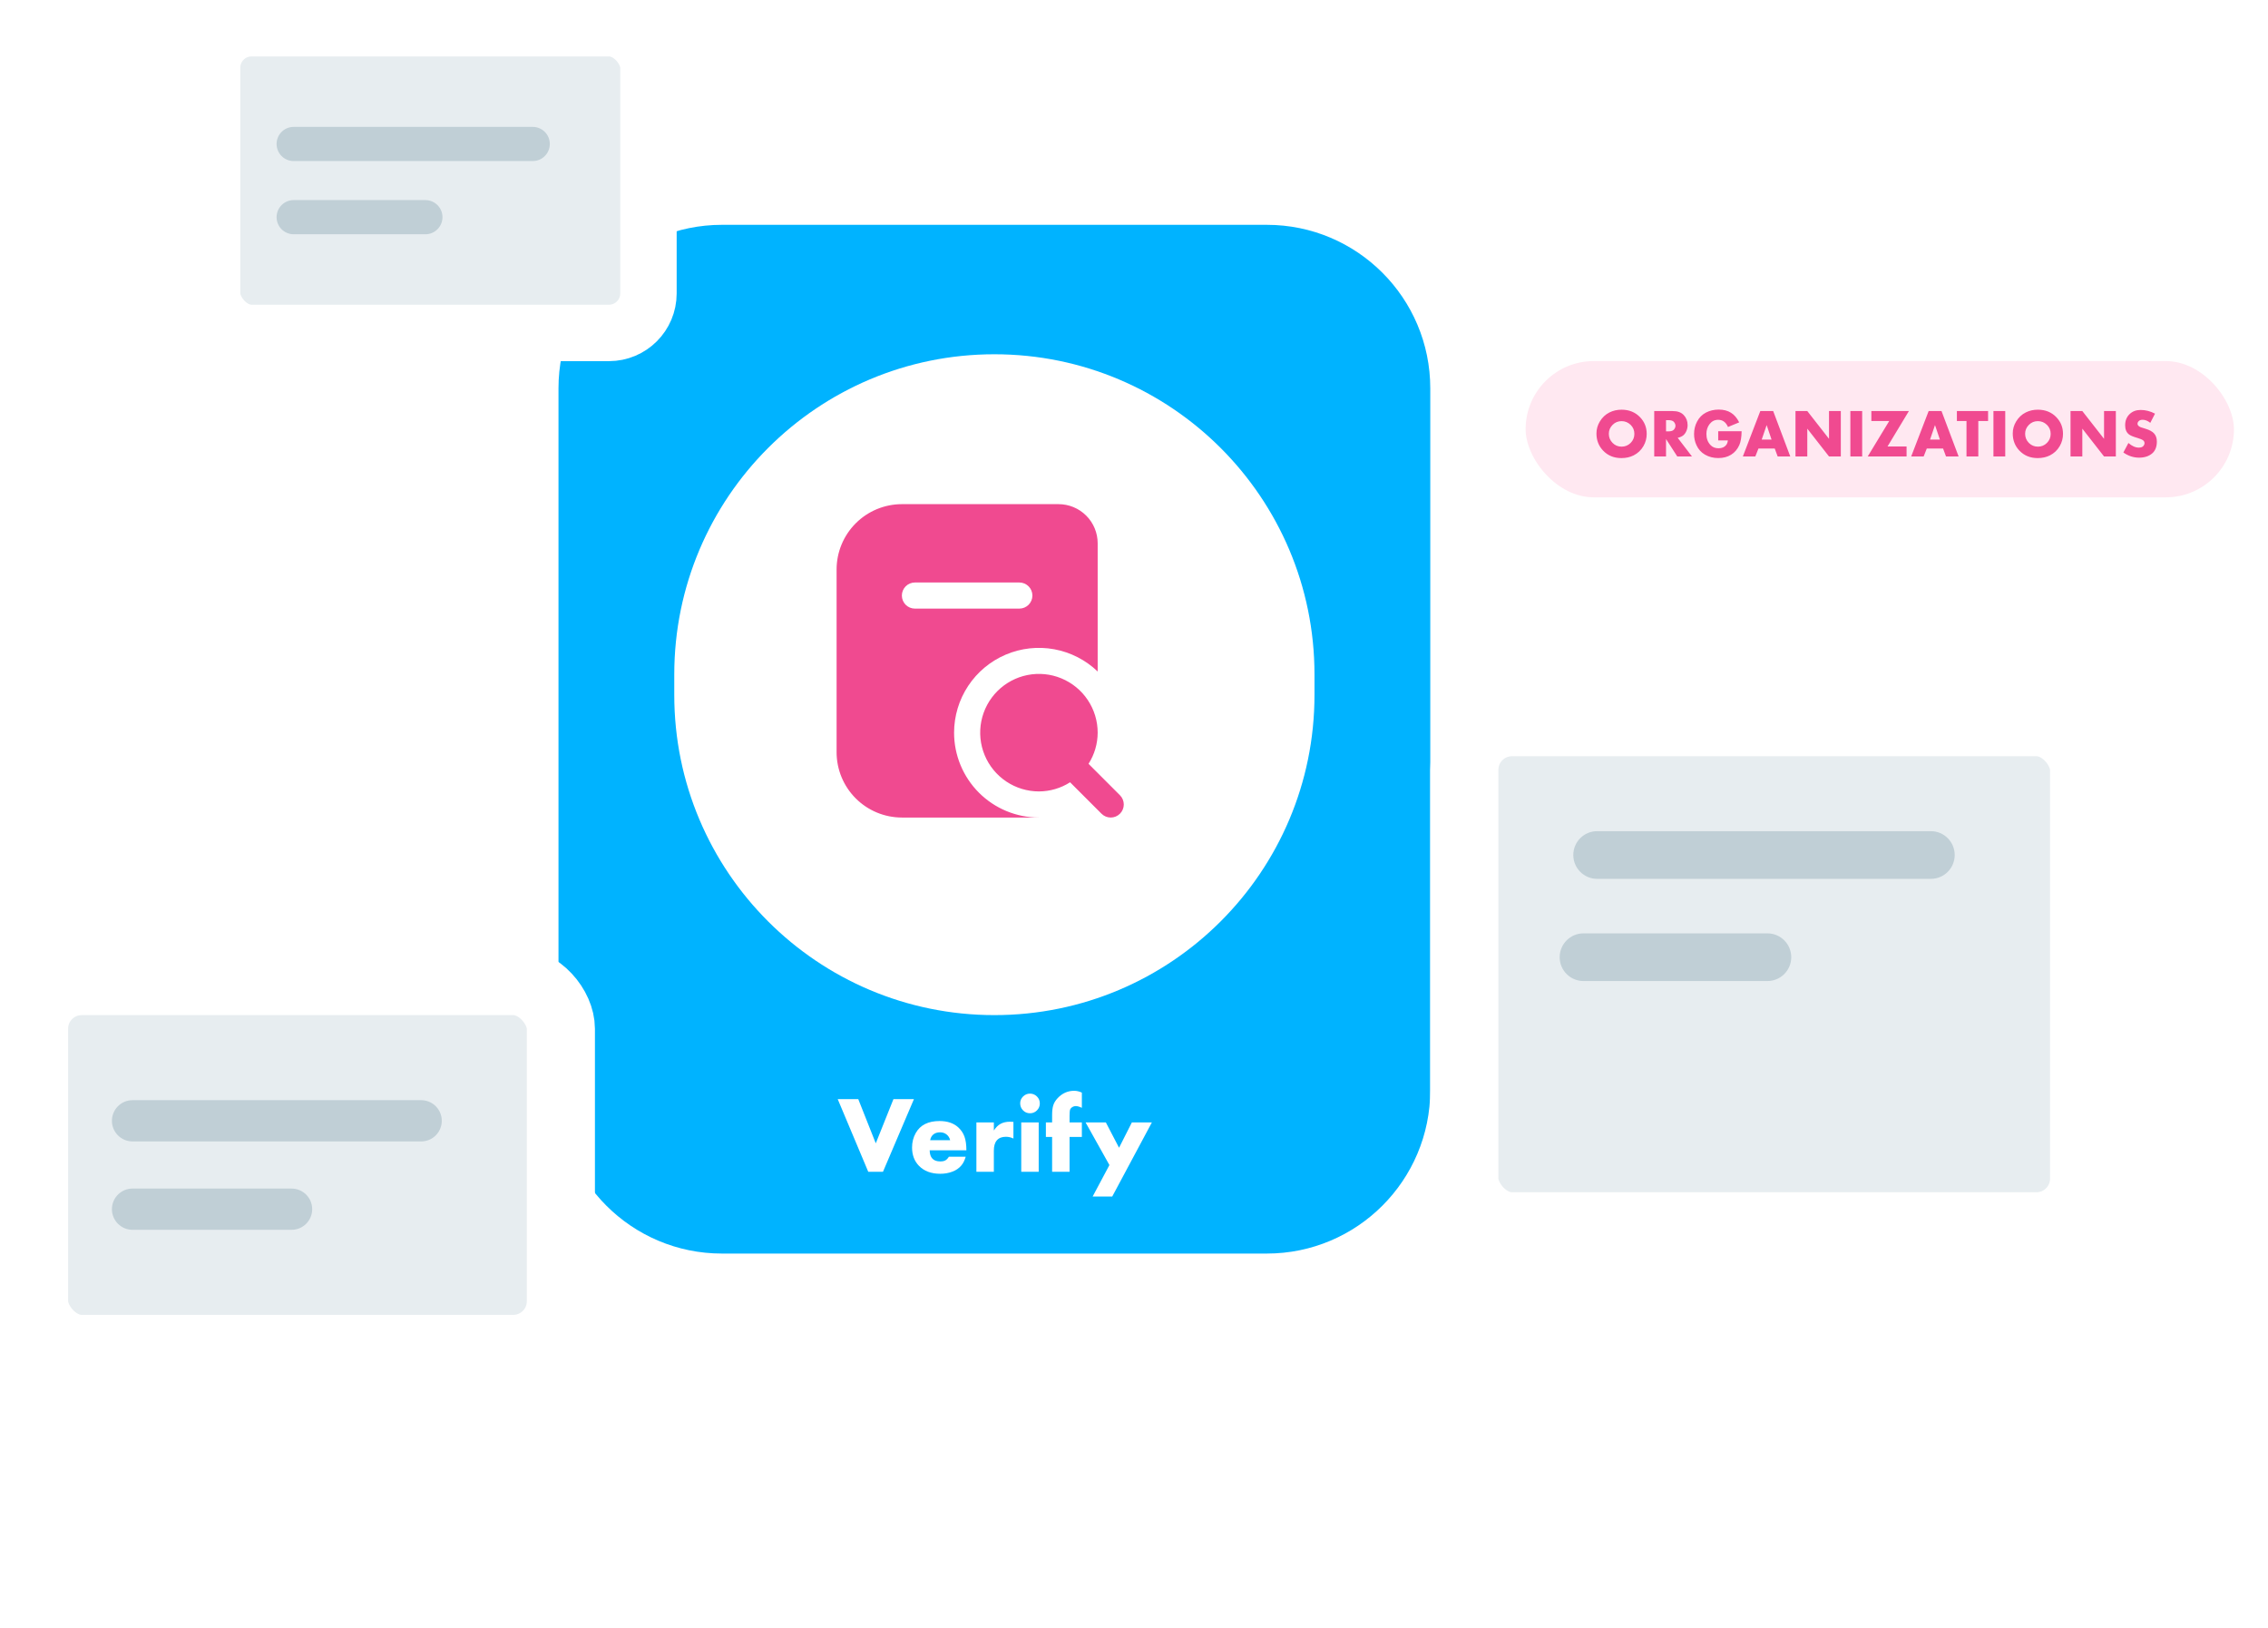 <svg xmlns="http://www.w3.org/2000/svg" width="333" height="239" viewBox="0 0 333 239" fill="none"><path d="M82 57C82 43.745 92.745 33 106 33H186C199.255 33 210 43.745 210 57V160C210 173.255 199.255 184 186 184H106C92.745 184 82 173.255 82 160V57Z" fill="#00B3FF"></path><g filter="url(#filter0_d_6004_5125)"><path d="M99 99C99 73.043 120.043 52 146 52C171.957 52 193 73.043 193 99V102C193 127.957 171.957 149 146 149C120.043 149 99 127.957 99 102V99Z" fill="white"></path></g><path d="M140.083 107.542C140.086 105.101 140.805 102.714 142.152 100.679C143.499 98.643 145.415 97.048 147.661 96.091C149.907 95.135 152.384 94.86 154.785 95.299C157.186 95.739 159.405 96.874 161.167 98.564V79.75C161.167 78.225 160.561 76.763 159.483 75.684C158.404 74.606 156.942 74 155.417 74H132.417C129.876 74.003 127.44 75.014 125.644 76.81C123.847 78.607 122.836 81.043 122.833 83.583V110.417C122.836 112.957 123.847 115.393 125.644 117.19C127.44 118.986 129.876 119.997 132.417 120H152.542C149.237 120 146.069 118.687 143.732 116.351C141.396 114.015 140.083 110.846 140.083 107.542ZM132.417 87.417C132.417 86.908 132.619 86.421 132.978 86.061C133.337 85.702 133.825 85.5 134.333 85.5H149.667C150.175 85.5 150.662 85.702 151.022 86.061C151.381 86.421 151.583 86.908 151.583 87.417C151.583 87.925 151.381 88.412 151.022 88.772C150.662 89.131 150.175 89.333 149.667 89.333H134.333C133.825 89.333 133.337 89.131 132.978 88.772C132.619 88.412 132.417 87.925 132.417 87.417ZM164.438 119.438C164.079 119.798 163.592 120 163.083 120C162.575 120 162.088 119.798 161.728 119.438L157.115 114.825C155.749 115.697 154.162 116.162 152.542 116.167C150.836 116.167 149.168 115.661 147.75 114.713C146.331 113.765 145.226 112.418 144.573 110.842C143.92 109.266 143.75 107.532 144.082 105.859C144.415 104.186 145.237 102.649 146.443 101.443C147.649 100.237 149.186 99.415 150.859 99.082C152.532 98.75 154.266 98.92 155.842 99.573C157.418 100.226 158.765 101.331 159.713 102.75C160.661 104.168 161.167 105.836 161.167 107.542C161.162 109.162 160.697 110.749 159.825 112.115L164.438 116.728C164.798 117.088 165 117.575 165 118.083C165 118.592 164.798 119.079 164.438 119.438Z" fill="#F04A90"></path><path d="M126.016 161.336L128.586 167.82L131.18 161.336H134.188L129.641 172H127.484L123 161.336H126.016ZM141.891 168.844H136.5C136.516 169.932 137.036 170.477 138.062 170.477C138.37 170.477 138.615 170.427 138.797 170.328C138.984 170.224 139.159 170.044 139.32 169.789H141.789C141.633 170.331 141.417 170.76 141.141 171.078C140.802 171.479 140.367 171.779 139.836 171.977C139.279 172.185 138.688 172.289 138.062 172.289C136.729 172.289 135.682 171.898 134.922 171.117C134.25 170.424 133.914 169.529 133.914 168.43C133.914 167.648 134.096 166.938 134.461 166.297C135.122 165.13 136.284 164.547 137.945 164.547C139.091 164.547 140.003 164.852 140.68 165.461C141.112 165.852 141.422 166.31 141.609 166.836C141.797 167.362 141.891 168.031 141.891 168.844ZM139.508 167.359C139.419 167 139.242 166.719 138.977 166.516C138.716 166.307 138.396 166.203 138.016 166.203C137.625 166.203 137.302 166.305 137.047 166.508C136.797 166.711 136.638 166.995 136.57 167.359H139.508ZM143.359 164.75H145.922V165.938C146.219 165.479 146.552 165.151 146.922 164.953C147.292 164.75 147.753 164.648 148.305 164.648C148.435 164.648 148.599 164.656 148.797 164.672V167.117C148.443 166.945 148.078 166.859 147.703 166.859C147.109 166.859 146.664 167.031 146.367 167.375C146.07 167.714 145.922 168.221 145.922 168.898V172H143.359V164.75ZM152.508 164.75V172H149.945V164.75H152.508ZM151.227 160.523C151.628 160.523 151.969 160.664 152.25 160.945C152.531 161.227 152.672 161.565 152.672 161.961C152.672 162.362 152.531 162.703 152.25 162.984C151.969 163.266 151.63 163.406 151.234 163.406C150.828 163.406 150.487 163.266 150.211 162.984C149.93 162.698 149.789 162.352 149.789 161.945C149.789 161.56 149.93 161.227 150.211 160.945C150.497 160.664 150.836 160.523 151.227 160.523ZM157.039 166.883V172H154.477V166.883H153.562V164.75H154.477V163.656C154.477 163.052 154.536 162.57 154.656 162.211C154.776 161.852 154.987 161.51 155.289 161.188C155.966 160.469 156.773 160.109 157.711 160.109C158.086 160.109 158.464 160.198 158.844 160.375V162.609C158.484 162.438 158.185 162.352 157.945 162.352C157.779 162.352 157.615 162.398 157.453 162.492C157.297 162.586 157.19 162.698 157.133 162.828C157.07 162.979 157.039 163.315 157.039 163.836V164.75H158.844V166.883H157.039ZM162.891 171.008L159.391 164.75H162.367L164.305 168.469L166.188 164.75H169.125L163.305 175.625H160.43L162.891 171.008Z" fill="white"></path><rect x="221.5" y="50.5" width="109" height="25" rx="12.5" fill="#FFE8F1"></rect><rect x="221.5" y="50.5" width="109" height="25" rx="12.5" stroke="white" stroke-width="5"></rect><path d="M238.087 60.135C239.2 60.135 240.11 60.508 240.816 61.253C241.458 61.927 241.778 62.737 241.778 63.685C241.778 64.336 241.617 64.936 241.295 65.486C240.95 66.079 240.473 66.53 239.864 66.839C239.337 67.106 238.735 67.239 238.058 67.239C236.961 67.239 236.062 66.868 235.362 66.126C234.721 65.449 234.4 64.616 234.4 63.626C234.4 63.004 234.562 62.425 234.884 61.888C235.245 61.282 235.722 60.831 236.314 60.535C236.852 60.268 237.442 60.135 238.087 60.135ZM238.087 61.815C237.569 61.815 237.13 61.997 236.769 62.361C236.401 62.732 236.217 63.167 236.217 63.665C236.217 64.192 236.401 64.642 236.769 65.013C237.13 65.377 237.571 65.56 238.092 65.56C238.609 65.56 239.052 65.377 239.42 65.013C239.785 64.645 239.967 64.202 239.967 63.685C239.967 63.16 239.785 62.719 239.42 62.361C239.042 61.997 238.598 61.815 238.087 61.815ZM246.329 64.266L248.424 67H246.266L244.615 64.441V67H242.882V60.335H245.577C245.951 60.335 246.269 60.382 246.529 60.477C246.79 60.571 247.018 60.719 247.213 60.921C247.594 61.325 247.784 61.816 247.784 62.395C247.784 62.688 247.729 62.967 247.618 63.23C247.511 63.494 247.364 63.709 247.179 63.875C246.97 64.054 246.687 64.184 246.329 64.266ZM244.615 63.318H244.938C245.266 63.318 245.514 63.26 245.68 63.143C245.771 63.074 245.847 62.98 245.909 62.859C245.971 62.736 246.002 62.614 246.002 62.493C246.002 62.376 245.971 62.255 245.909 62.132C245.847 62.008 245.771 61.912 245.68 61.844C245.517 61.727 245.27 61.668 244.938 61.668H244.615V63.318ZM252.276 63.299H255.714C255.701 64.188 255.585 64.871 255.367 65.35C255.09 65.958 254.69 66.424 254.166 66.746C253.639 67.072 253.014 67.234 252.291 67.234C251.565 67.234 250.914 67.068 250.338 66.736C249.775 66.411 249.355 65.942 249.078 65.33C248.847 64.826 248.731 64.284 248.731 63.704C248.731 63.043 248.88 62.433 249.176 61.873C249.482 61.287 249.918 60.848 250.484 60.555C251.044 60.265 251.668 60.12 252.354 60.12C253.061 60.12 253.658 60.273 254.146 60.579C254.638 60.885 255.042 61.357 255.357 61.995L253.712 62.674C253.409 61.971 252.929 61.619 252.271 61.619C251.76 61.619 251.345 61.823 251.026 62.23C250.704 62.636 250.543 63.128 250.543 63.704C250.543 64.358 250.742 64.897 251.139 65.32C251.438 65.639 251.834 65.799 252.325 65.799C252.823 65.799 253.199 65.636 253.453 65.311C253.574 65.158 253.655 64.936 253.697 64.647H252.276V63.299ZM260.577 65.838H258.185L257.726 67H255.895L258.458 60.335H260.348L262.857 67H261.007L260.577 65.838ZM260.108 64.519L259.391 62.395L258.663 64.519H260.108ZM263.624 67V60.335H265.357L268.546 64.412V60.335H270.279V67H268.546L265.357 62.918V67H263.624ZM273.414 60.335V67H271.681V60.335H273.414ZM277.135 65.535H279.933V67H274.229L277.384 61.8H274.762V60.335H280.274L277.135 65.535ZM285.294 65.838H282.901L282.442 67H280.611L283.175 60.335H285.064L287.574 67H285.724L285.294 65.838ZM284.825 64.519L284.107 62.395L283.38 64.519H284.825ZM290.465 61.8V67H288.731V61.8H287.32V60.335H291.9V61.8H290.465ZM294.42 60.335V67H292.687V60.335H294.42ZM299.21 60.135C300.323 60.135 301.233 60.508 301.939 61.253C302.581 61.927 302.901 62.737 302.901 63.685C302.901 64.336 302.74 64.936 302.418 65.486C302.073 66.079 301.596 66.53 300.987 66.839C300.46 67.106 299.858 67.239 299.181 67.239C298.084 67.239 297.185 66.868 296.485 66.126C295.844 65.449 295.523 64.616 295.523 63.626C295.523 63.004 295.685 62.425 296.007 61.888C296.368 61.282 296.845 60.831 297.438 60.535C297.975 60.268 298.565 60.135 299.21 60.135ZM299.21 61.815C298.692 61.815 298.253 61.997 297.892 62.361C297.524 62.732 297.34 63.167 297.34 63.665C297.34 64.192 297.524 64.642 297.892 65.013C298.253 65.377 298.694 65.56 299.215 65.56C299.732 65.56 300.175 65.377 300.543 65.013C300.908 64.645 301.09 64.202 301.09 63.685C301.09 63.16 300.908 62.719 300.543 62.361C300.165 61.997 299.721 61.815 299.21 61.815ZM304.005 67V60.335H305.738L308.927 64.412V60.335H310.66V67H308.927L305.738 62.918V67H304.005ZM316.412 60.716L315.719 62.063C315.344 61.764 314.967 61.614 314.586 61.614C314.342 61.614 314.151 61.681 314.015 61.815C313.901 61.928 313.844 62.057 313.844 62.2C313.844 62.327 313.896 62.435 314 62.523C314.101 62.604 314.202 62.666 314.303 62.708C314.407 62.75 314.654 62.828 315.045 62.942C315.592 63.105 315.997 63.327 316.261 63.606C316.541 63.909 316.681 64.311 316.681 64.812C316.681 65.578 316.453 66.157 315.997 66.551C315.509 66.967 314.868 67.176 314.073 67.176C313.256 67.176 312.486 66.924 311.764 66.419L312.506 65.022C313.023 65.475 313.533 65.701 314.034 65.701C314.34 65.701 314.563 65.621 314.703 65.462C314.814 65.335 314.869 65.197 314.869 65.047C314.869 64.868 314.796 64.726 314.649 64.622C314.506 64.515 314.231 64.401 313.824 64.28C313.186 64.095 312.765 63.916 312.56 63.743C312.205 63.453 312.027 63.012 312.027 62.42C312.027 61.727 312.257 61.17 312.716 60.75C313.132 60.366 313.66 60.174 314.298 60.174C315.021 60.174 315.725 60.355 316.412 60.716Z" fill="#F04A90"></path><rect x="215" y="106" width="91" height="74" rx="7" fill="#E7EDF0" stroke="white" stroke-width="10"></rect><path d="M231 125.5C231 127.433 232.567 129 234.5 129H283.5C285.433 129 287 127.433 287 125.5C287 123.567 285.433 122 283.5 122H234.5C232.567 122 231 123.567 231 125.5Z" fill="#C0CFD6"></path><path d="M229 140.5C229 142.433 230.567 144 232.5 144H259.5C261.433 144 263 142.433 263 140.5C263 138.567 261.433 137 259.5 137H232.5C230.567 137 229 138.567 229 140.5Z" fill="#C0CFD6"></path><rect x="5" y="144" width="77.351" height="54" rx="7" fill="#E7EDF0" stroke="white" stroke-width="10"></rect><path d="M16.432 164.514C16.432 166.185 17.788 167.541 19.459 167.541H61.838C63.51 167.541 64.865 166.185 64.865 164.514C64.865 162.842 63.51 161.486 61.838 161.486H19.459C17.788 161.486 16.432 162.842 16.432 164.514Z" fill="#C0CFD6"></path><path d="M16.432 177.487C16.432 179.158 17.788 180.514 19.459 180.514H42.811C44.483 180.514 45.838 179.158 45.838 177.487C45.838 175.815 44.483 174.46 42.811 174.46H19.459C17.788 174.46 16.432 175.815 16.432 177.487Z" fill="#C0CFD6"></path><rect x="31.141" y="4.141" width="64.069" height="44.727" rx="5.798" fill="#E7EDF0" stroke="white" stroke-width="8.283"></rect><path d="M40.611 21.132C40.611 22.517 41.733 23.64 43.118 23.64H78.219C79.604 23.64 80.726 22.517 80.726 21.132C80.726 19.748 79.604 18.625 78.219 18.625H43.118C41.733 18.625 40.611 19.748 40.611 21.132Z" fill="#C0CFD6"></path><path d="M40.611 31.878C40.611 33.262 41.733 34.385 43.118 34.385H62.459C63.844 34.385 64.967 33.262 64.967 31.878C64.967 30.493 63.844 29.37 62.459 29.37H43.118C41.733 29.37 40.611 30.493 40.611 31.878Z" fill="#C0CFD6"></path><defs><filter id="filter0_d_6004_5125" x="39" y="22" width="214" height="217" filterUnits="userSpaceOnUse" color-interpolation-filters="sRGB"></filter></defs></svg>